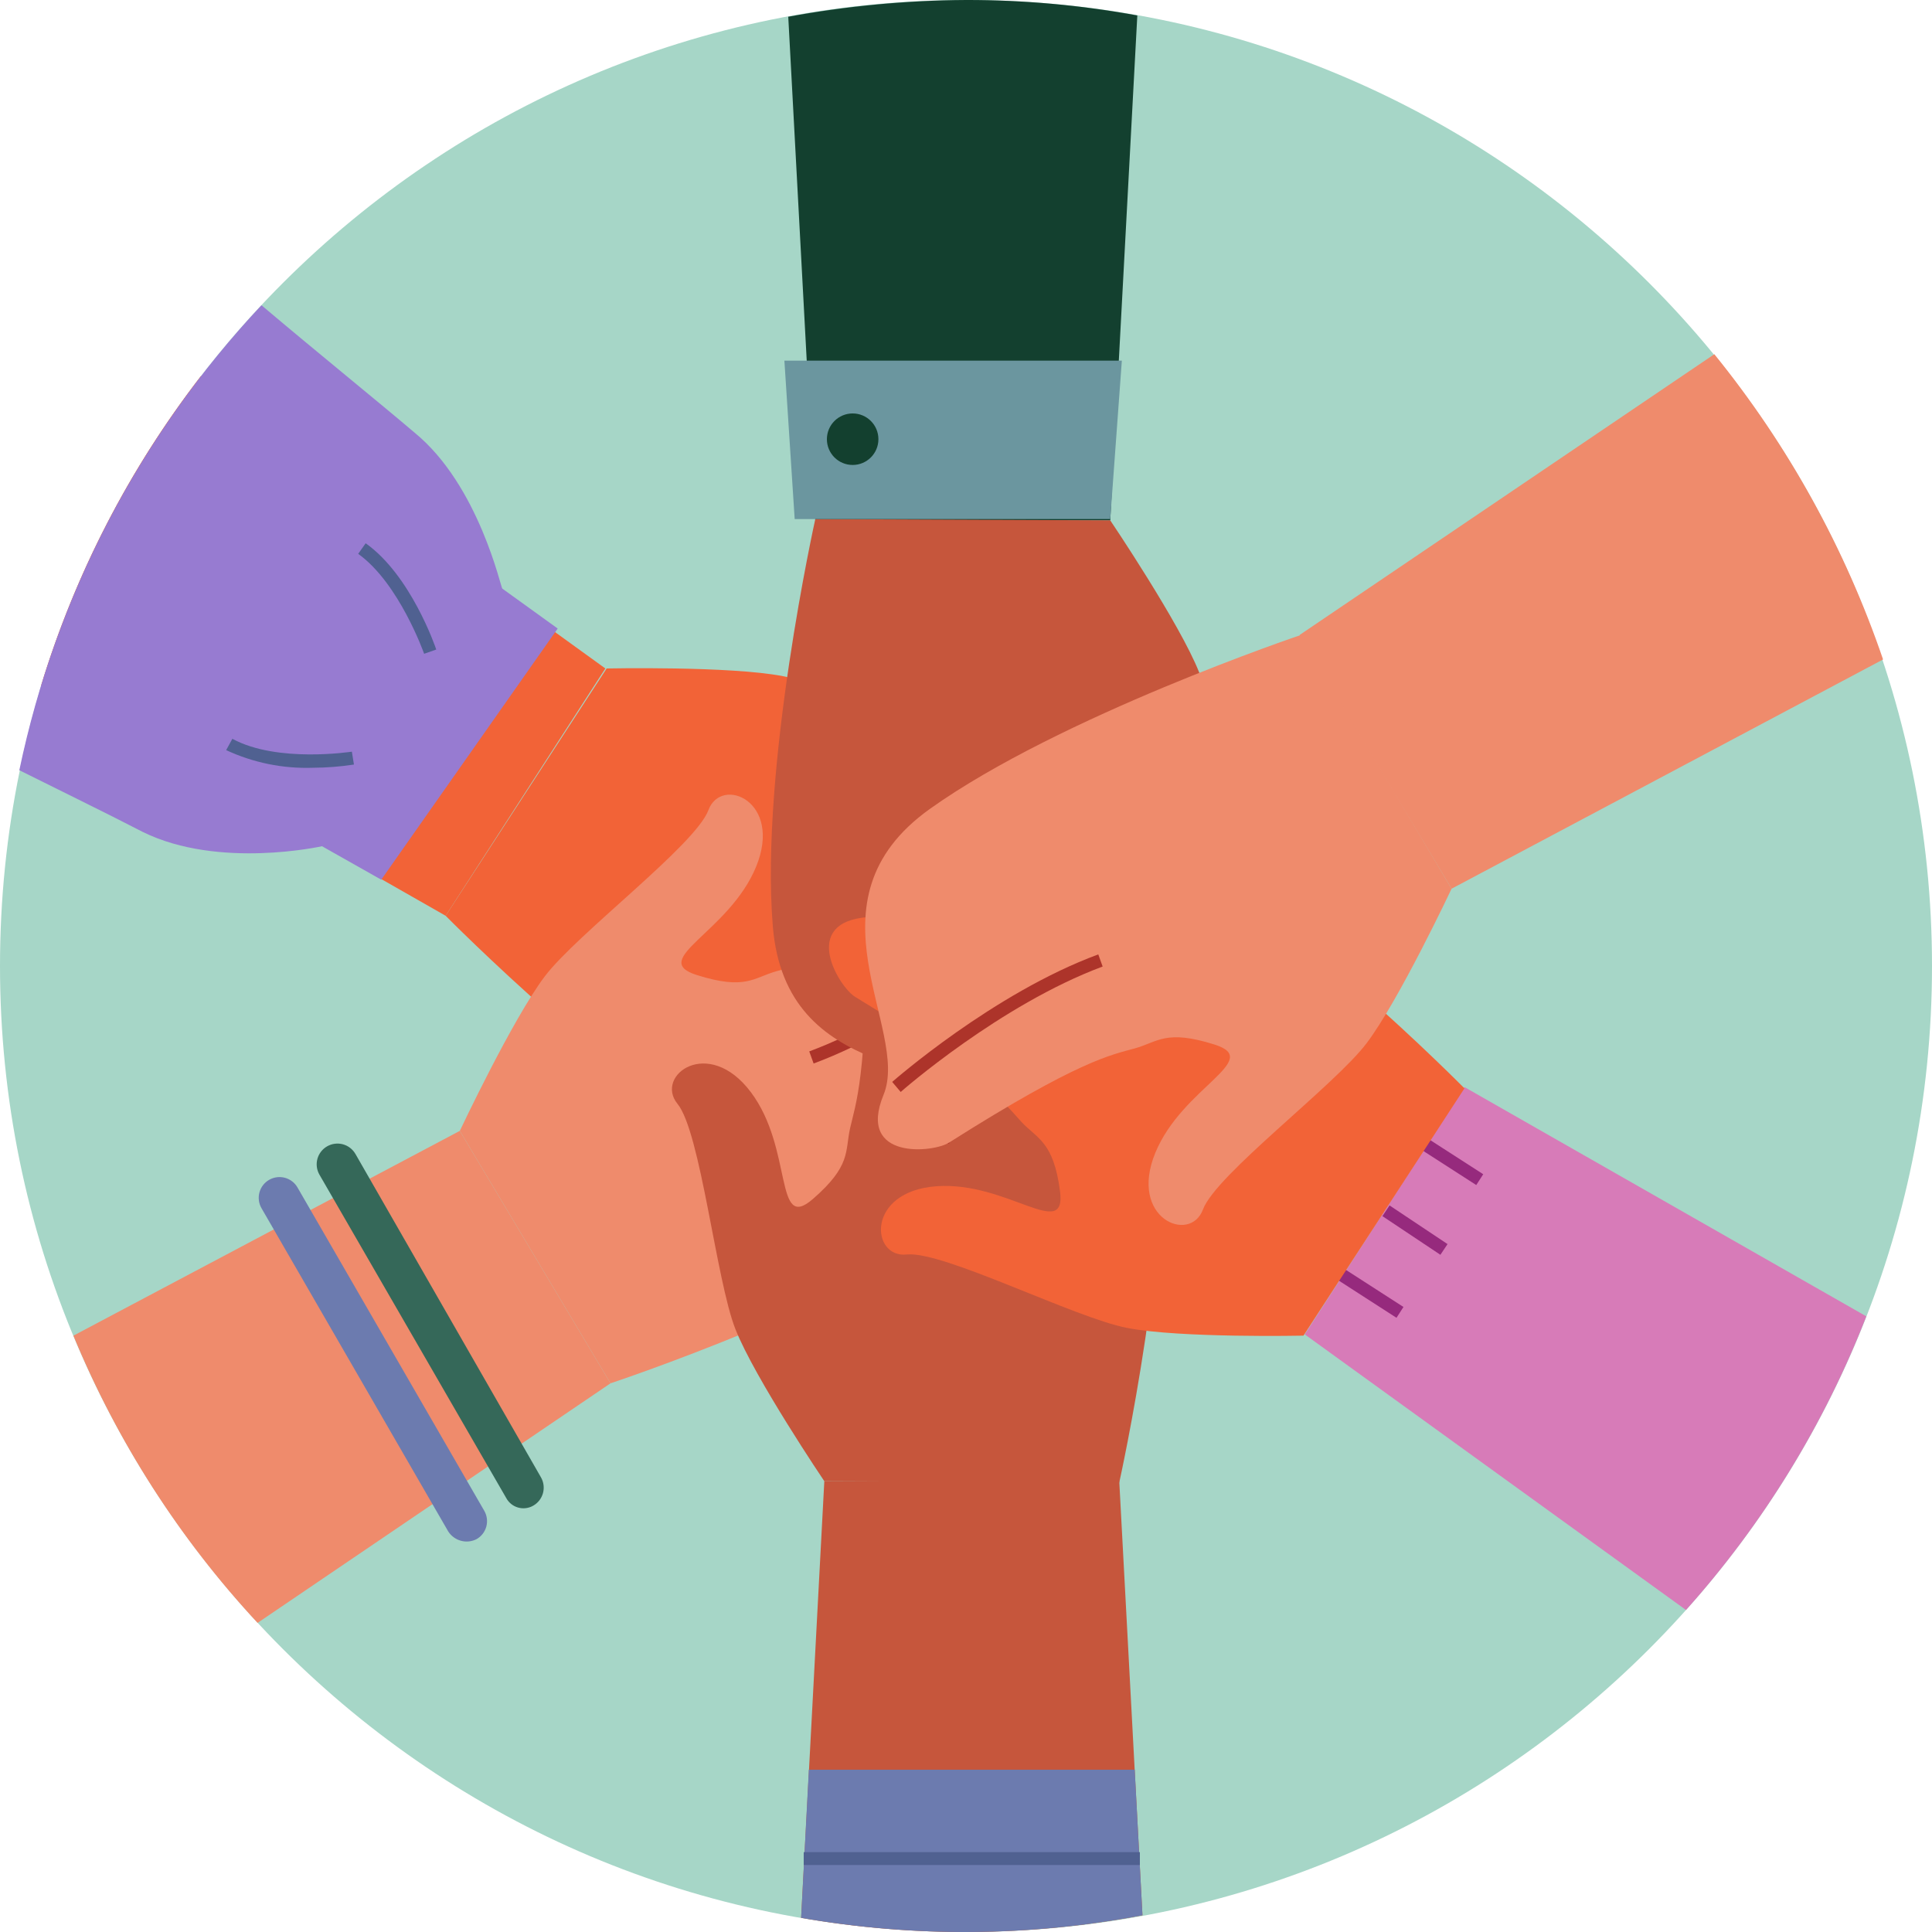 <svg width="128" height="128" viewBox="0 0 128 128" fill="none" xmlns="http://www.w3.org/2000/svg">
<g clip-path="url(#clip0)">
<path d="M64 128C99.346 128 128 99.346 128 64C128 28.654 99.346 0 64 0C28.654 0 0 28.654 0 64C0 99.346 28.654 128 64 128Z" fill="#A6D6C7"/>
<path d="M2.73 45.397L29.525 60.672L40.106 44.288L13.312 24.917C8.574 31.047 4.989 37.986 2.73 45.397Z" fill="#F26337"/>
<path d="M27.477 28.672C25.173 26.709 21.163 23.466 17.323 20.224C9.246 28.823 3.696 39.482 1.28 51.029C4.01 52.394 6.826 53.76 9.472 55.125C14.507 57.6 21.333 56.064 21.333 56.064L25.259 58.282L36.949 41.642L33.28 38.997C33.194 38.997 31.744 32.17 27.477 28.672Z" fill="#977BD1"/>
<path d="M20.719 50.867C18.742 50.933 16.778 50.532 14.984 49.698L15.394 48.947C18.381 50.569 23.27 49.801 23.313 49.801L23.449 50.654C22.546 50.791 21.633 50.862 20.719 50.867Z" fill="#506191"/>
<path d="M28.1 43.315C28.1 43.315 26.453 38.639 23.731 36.693L24.226 35.993C27.204 38.101 28.834 42.82 28.902 43.033L28.1 43.315Z" fill="#506191"/>
<path d="M40.192 44.288C40.192 44.288 48.384 44.117 51.883 44.8C55.381 45.482 64.085 49.919 66.475 49.663C68.864 49.407 69.205 53.845 64.512 54.186C59.819 54.528 55.893 50.517 56.32 53.845C56.747 57.173 57.856 57.343 58.88 58.453C59.904 59.562 61.184 61.44 69.888 66.73C70.912 67.328 73.643 71.68 69.035 72.021C64.427 72.362 59.989 82.602 50.688 77.653C41.387 72.704 29.525 60.672 29.525 60.672L40.192 44.288Z" fill="#F26337"/>
<path d="M68.104 71.816C68.019 71.816 59.861 68.403 54.579 63.368L55.159 62.754C60.339 67.678 68.352 70.997 68.429 71.031L68.104 71.816Z" fill="#AD342A"/>
<path d="M17.066 107.52L40.448 91.648L30.464 74.923L4.864 88.491C7.764 95.511 11.896 101.956 17.066 107.52Z" fill="#EF8B6C"/>
<path d="M30.464 74.923C30.464 74.923 33.962 67.499 36.096 64.683C38.229 61.867 46.08 55.979 46.933 53.675C47.786 51.371 51.883 53.078 50.09 57.43C48.298 61.782 42.922 63.574 46.165 64.598C49.408 65.622 49.92 64.769 51.456 64.342C52.992 63.915 55.125 63.574 63.744 58.112C64.768 57.43 69.888 56.918 68.096 61.27C66.304 65.622 73.642 74.07 65.024 80.214C56.405 86.358 40.448 91.648 40.448 91.648L30.464 74.923Z" fill="#EF8B6C"/>
<path d="M53.905 70.46L53.615 69.658C60.365 67.158 66.893 61.44 66.961 61.372L67.524 62.012C67.456 62.072 60.817 67.9 53.905 70.46Z" fill="#AD342A"/>
<path d="M53.077 127.062C60.564 128.368 68.225 128.31 75.691 126.891L74.154 98.134H54.613L53.077 127.062Z" fill="#C6563C"/>
<path d="M53.077 127.061C60.564 128.368 68.225 128.31 75.691 126.891L75.178 117.248H53.589L53.077 127.061Z" fill="#6C7BAF"/>
<path d="M54.613 98.133C54.613 98.133 50.005 91.306 48.725 88.064C47.445 84.821 46.421 75.008 44.885 73.13C43.349 71.253 46.933 68.608 49.749 72.362C52.565 76.117 51.285 81.664 53.845 79.445C56.405 77.226 55.978 76.288 56.32 74.752C56.661 73.216 57.514 71.168 57.344 61.013C57.344 59.818 59.477 55.125 62.293 58.88C65.109 62.634 76.117 60.757 76.971 71.253C77.824 81.749 74.154 98.218 74.154 98.218L54.613 98.133Z" fill="#C6563C"/>
<path d="M62.882 75.768L62.029 75.614C63.275 68.523 61.79 59.981 61.773 59.896L62.626 59.742C62.643 59.828 64.162 68.523 62.882 75.768Z" fill="#AD342A"/>
<path d="M75.52 122.709H53.248V123.562H75.52V122.709Z" fill="#506191"/>
<path d="M54.016 34.475H73.557L75.35 1.024C71.606 0.337 67.806 -0.006 64 6.7758e-05C60.05 0.023 56.109 0.394 52.224 1.109L54.016 34.475Z" fill="#13402F"/>
<path d="M73.557 34.475C73.557 34.475 78.165 41.302 79.445 44.544C80.725 47.787 81.749 57.6 83.285 59.478C84.821 61.355 81.237 64 78.421 60.246C75.605 56.491 76.885 50.944 74.325 53.163C71.765 55.382 72.192 56.32 71.851 57.856C71.509 59.392 70.656 61.44 70.827 71.595C70.827 72.79 68.693 77.483 65.877 73.728C63.061 69.974 52.053 71.851 51.2 61.355C50.347 50.859 54.016 34.39 54.016 34.39L73.557 34.475Z" fill="#C6563C"/>
<path d="M65.545 72.866C65.545 72.781 64.009 64.086 65.289 56.841L66.142 56.994C64.888 64.086 66.381 72.627 66.398 72.713L65.545 72.866Z" fill="#AD342A"/>
<path d="M73.557 34.39H52.65L51.968 23.894H74.325L73.557 34.39Z" fill="#6B969F"/>
<path d="M56.491 30.805C57.433 30.805 58.197 30.041 58.197 29.098C58.197 28.156 57.433 27.392 56.491 27.392C55.548 27.392 54.784 28.156 54.784 29.098C54.784 30.041 55.548 30.805 56.491 30.805Z" fill="#13402F"/>
<path d="M123.648 87.211L97.024 72.022L86.443 88.406L111.702 106.667C116.819 100.951 120.865 94.36 123.648 87.211Z" fill="#D77BB8"/>
<path d="M89.146 84.117L88.684 84.834L92.521 87.307L92.983 86.59L89.146 84.117Z" fill="#962A7D"/>
<path d="M92.062 79.863L91.589 80.573L95.43 83.134L95.903 82.424L92.062 79.863Z" fill="#962A7D"/>
<path d="M94.43 75.324L93.968 76.041L97.806 78.513L98.268 77.796L94.43 75.324Z" fill="#962A7D"/>
<path d="M86.358 88.49C86.358 88.49 78.165 88.661 74.667 87.978C71.168 87.296 62.464 82.858 60.075 83.114C57.685 83.37 57.344 78.933 62.038 78.592C66.731 78.25 70.656 82.261 70.23 78.933C69.803 75.605 68.694 75.434 67.669 74.325C66.645 73.216 65.365 71.338 56.661 66.048C55.638 65.45 52.907 61.098 57.515 60.757C62.123 60.416 66.56 50.176 75.862 55.125C85.163 60.074 97.024 72.106 97.024 72.106L86.358 88.49Z" fill="#F26337"/>
<path d="M71.39 69.974C66.219 65.024 58.197 61.696 58.121 61.662L58.445 60.877C58.53 60.877 66.688 64.29 71.97 69.325L71.39 69.974Z" fill="#AD342A"/>
<path d="M113.579 23.467L86.102 42.069L96.171 58.88L124.758 43.691C122.25 36.344 118.466 29.498 113.579 23.467Z" fill="#EF8B6C"/>
<path d="M96.171 58.88C96.171 58.88 92.672 66.304 90.538 69.12C88.405 71.936 80.555 77.824 79.701 80.128C78.848 82.432 74.752 80.725 76.544 76.373C78.336 72.021 83.712 70.229 80.469 69.205C77.227 68.181 76.715 69.035 75.178 69.461C73.642 69.888 71.509 70.229 62.891 75.691C61.867 76.373 56.746 76.885 58.538 72.533C60.331 68.181 52.992 59.733 61.611 53.589C70.229 47.445 86.187 42.069 86.187 42.069L96.171 58.88Z" fill="#EF8B6C"/>
<path d="M59.674 72.346L59.11 71.68C59.179 71.621 65.818 65.792 72.764 63.232L73.054 64.035C66.27 66.56 59.733 72.286 59.674 72.346Z" fill="#AD342A"/>
<path d="M33.536 99.243L21.163 77.824C21.073 77.667 21.015 77.494 20.992 77.315C20.969 77.136 20.981 76.954 21.029 76.779C21.076 76.605 21.158 76.441 21.269 76.299C21.38 76.156 21.517 76.036 21.674 75.947C21.831 75.857 22.004 75.799 22.184 75.776C22.363 75.753 22.545 75.766 22.72 75.813C22.894 75.861 23.057 75.942 23.2 76.053C23.343 76.164 23.462 76.302 23.552 76.459L35.84 97.877C35.93 98.034 35.988 98.207 36.011 98.386C36.034 98.566 36.021 98.748 35.974 98.922C35.926 99.097 35.844 99.26 35.734 99.403C35.623 99.546 35.485 99.665 35.328 99.755C35.177 99.842 35.011 99.897 34.838 99.918C34.666 99.94 34.491 99.926 34.323 99.878C34.156 99.831 34 99.75 33.865 99.641C33.73 99.531 33.618 99.396 33.536 99.243Z" fill="#356859"/>
<path d="M29.696 101.461L17.323 80.043C17.233 79.886 17.175 79.713 17.152 79.534C17.129 79.354 17.142 79.172 17.189 78.998C17.237 78.823 17.318 78.66 17.429 78.517C17.54 78.374 17.678 78.255 17.835 78.165C17.991 78.076 18.165 78.017 18.344 77.995C18.523 77.972 18.705 77.984 18.88 78.032C19.054 78.079 19.217 78.161 19.36 78.272C19.503 78.382 19.623 78.52 19.712 78.677L32.085 100.096C32.175 100.253 32.233 100.426 32.256 100.605C32.279 100.785 32.267 100.967 32.219 101.141C32.171 101.315 32.09 101.479 31.979 101.622C31.868 101.764 31.73 101.884 31.573 101.973C31.253 102.136 30.883 102.174 30.536 102.079C30.189 101.984 29.89 101.764 29.696 101.461Z" fill="#6C7BAF"/>
</g>
<defs>
<clipPath id="clip0">
<rect width="128" height="128" fill="white"/>
</clipPath>
</defs>
</svg>
